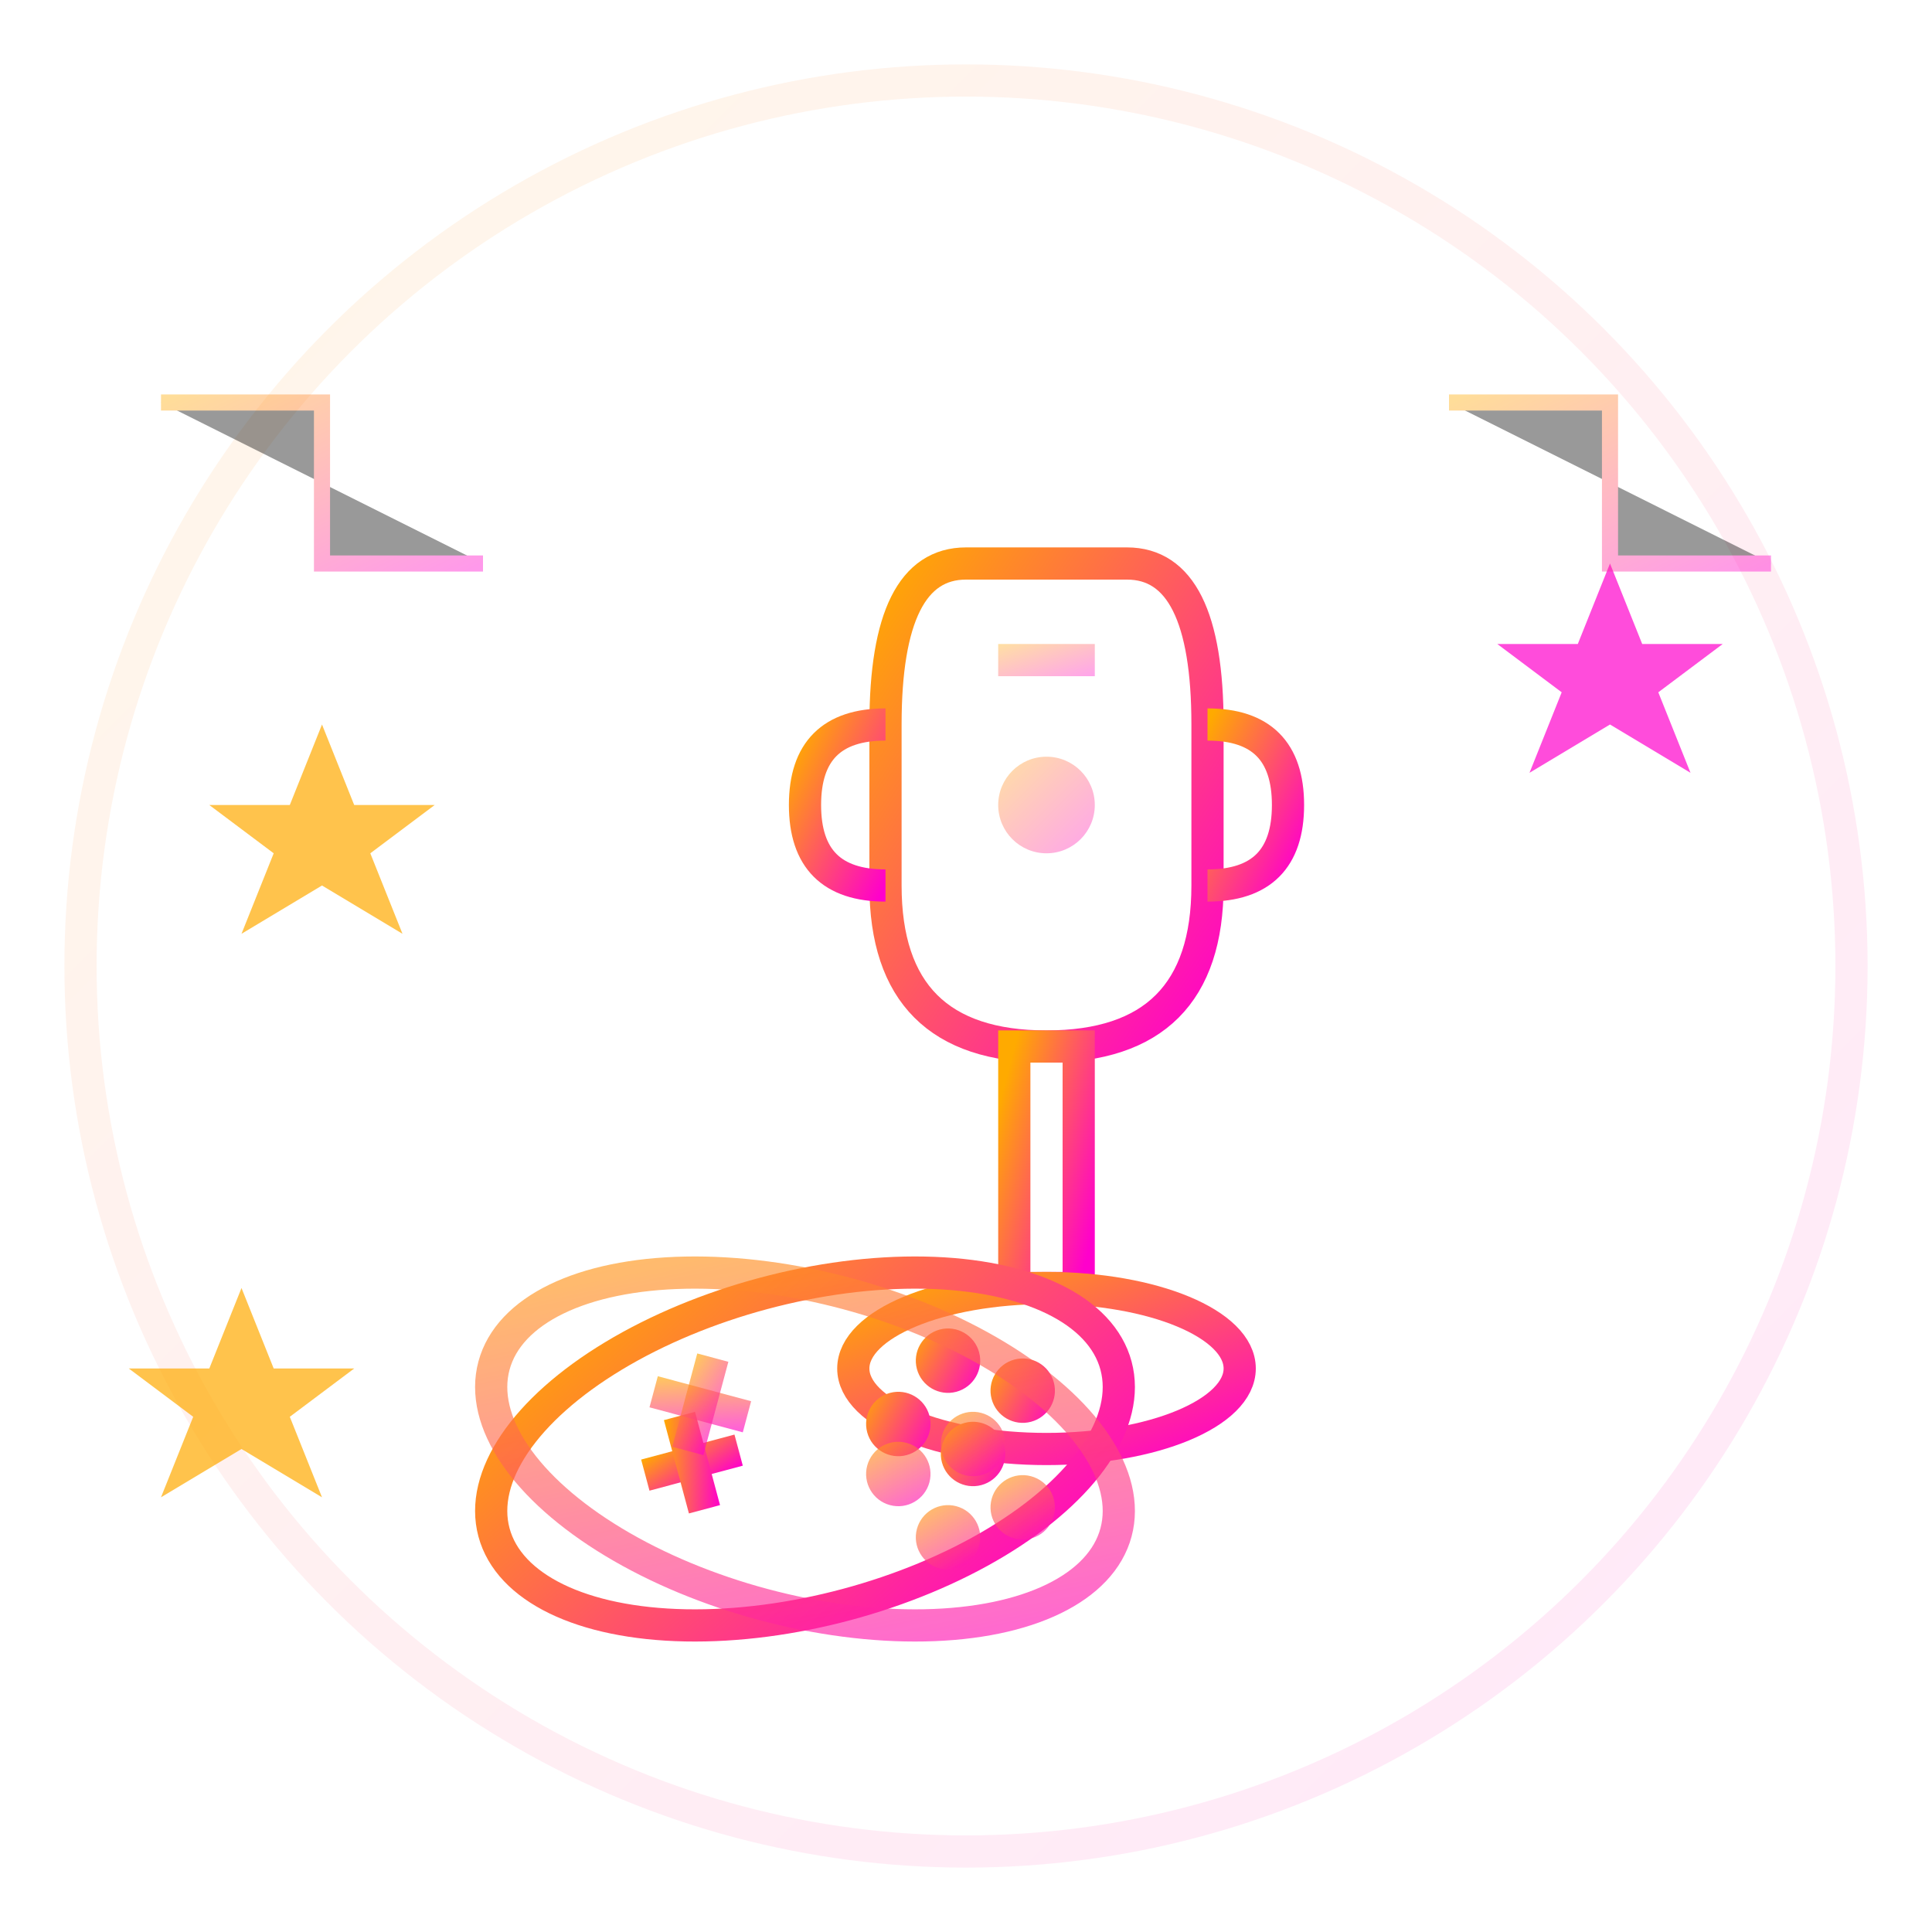 <svg xmlns="http://www.w3.org/2000/svg" viewBox="0 0 120 120" width="120" height="120">
  <defs>
    <linearGradient id="serviceGradient3" x1="0%" y1="0%" x2="100%" y2="100%">
      <stop offset="0%" style="stop-color:#ffaa00;stop-opacity:1" />
      <stop offset="100%" style="stop-color:#ff00cc;stop-opacity:1" />
    </linearGradient>
    <filter id="serviceGlow3">
      <feGaussianBlur stdDeviation="2" result="coloredBlur"/>
      <feMerge> 
        <feMergeNode in="coloredBlur"/>
        <feMergeNode in="SourceGraphic"/>
      </feMerge>
    </filter>
  </defs>
  
  <!-- Background circle -->
  <circle cx="60" cy="60" r="55" fill="none" stroke="url(#serviceGradient3)" stroke-width="2" opacity="0.3" filter="url(#serviceGlow3)"/>
  
  <!-- Trophy/Cup for tournaments -->
  <g transform="translate(45, 20)">
    <!-- Trophy cup -->
    <path d="M 10 25 Q 10 15 15 15 L 25 15 Q 30 15 30 25 L 30 35 Q 30 45 20 45 Q 10 45 10 35 Z" 
          fill="none" stroke="url(#serviceGradient3)" stroke-width="2" filter="url(#serviceGlow3)"/>
    
    <!-- Trophy handles -->
    <path d="M 10 25 Q 5 25 5 30 Q 5 35 10 35" fill="none" stroke="url(#serviceGradient3)" stroke-width="2" filter="url(#serviceGlow3)"/>
    <path d="M 30 25 Q 35 25 35 30 Q 35 35 30 35" fill="none" stroke="url(#serviceGradient3)" stroke-width="2" filter="url(#serviceGlow3)"/>
    
    <!-- Trophy stem -->
    <rect x="18" y="45" width="4" height="15" fill="none" stroke="url(#serviceGradient3)" stroke-width="2" filter="url(#serviceGlow3)"/>
    
    <!-- Trophy base -->
    <ellipse cx="20" cy="65" rx="12" ry="5" fill="none" stroke="url(#serviceGradient3)" stroke-width="2" filter="url(#serviceGlow3)"/>
    
    <!-- Trophy decoration -->
    <circle cx="20" cy="30" r="3" fill="url(#serviceGradient3)" opacity="0.6" filter="url(#serviceGlow3)"/>
    <rect x="17" y="20" width="6" height="2" fill="url(#serviceGradient3)" opacity="0.6" filter="url(#serviceGlow3)"/>
  </g>
  
  <!-- Gaming controllers crossed -->
  <g transform="translate(25, 75)">
    <!-- First controller -->
    <g transform="rotate(-15 25 15)">
      <ellipse cx="25" cy="15" rx="20" ry="10" fill="none" stroke="url(#serviceGradient3)" stroke-width="2" filter="url(#serviceGlow3)"/>
      
      <!-- D-pad -->
      <rect x="15" y="13" width="6" height="2" fill="url(#serviceGradient3)" filter="url(#serviceGlow3)"/>
      <rect x="17" y="11" width="2" height="6" fill="url(#serviceGradient3)" filter="url(#serviceGlow3)"/>
      
      <!-- Action buttons -->
      <circle cx="35" cy="12" r="2" fill="url(#serviceGradient3)" filter="url(#serviceGlow3)"/>
      <circle cx="39" cy="15" r="2" fill="url(#serviceGradient3)" filter="url(#serviceGlow3)"/>
      <circle cx="35" cy="18" r="2" fill="url(#serviceGradient3)" filter="url(#serviceGlow3)"/>
      <circle cx="31" cy="15" r="2" fill="url(#serviceGradient3)" filter="url(#serviceGlow3)"/>
    </g>
    
    <!-- Second controller -->
    <g transform="rotate(15 25 15)">
      <ellipse cx="25" cy="15" rx="20" ry="10" fill="none" stroke="url(#serviceGradient3)" stroke-width="2" filter="url(#serviceGlow3)" opacity="0.8"/>
      
      <!-- D-pad -->
      <rect x="15" y="13" width="6" height="2" fill="url(#serviceGradient3)" filter="url(#serviceGlow3)" opacity="0.8"/>
      <rect x="17" y="11" width="2" height="6" fill="url(#serviceGradient3)" filter="url(#serviceGlow3)" opacity="0.8"/>
      
      <!-- Action buttons -->
      <circle cx="35" cy="12" r="2" fill="url(#serviceGradient3)" filter="url(#serviceGlow3)" opacity="0.8"/>
      <circle cx="39" cy="15" r="2" fill="url(#serviceGradient3)" filter="url(#serviceGlow3)" opacity="0.8"/>
      <circle cx="35" cy="18" r="2" fill="url(#serviceGradient3)" filter="url(#serviceGlow3)" opacity="0.8"/>
      <circle cx="31" cy="15" r="2" fill="url(#serviceGradient3)" filter="url(#serviceGlow3)" opacity="0.8"/>
    </g>
  </g>
  
  <!-- Championship/tournament elements -->
  <!-- Stars for victory -->
  <g opacity="0.7">
    <polygon points="20,45 22,50 27,50 23,53 25,58 20,55 15,58 17,53 13,50 18,50" 
             fill="#ffaa00" filter="url(#serviceGlow3)">
      <animate attributeName="opacity" values="0.7;1;0.7" dur="2s" repeatCount="indefinite"/>
    </polygon>
    
    <polygon points="100,35 102,40 107,40 103,43 105,48 100,45 95,48 97,43 93,40 98,40" 
             fill="#ff00cc" filter="url(#serviceGlow3)">
      <animate attributeName="opacity" values="1;0.7;1" dur="1.8s" repeatCount="indefinite"/>
    </polygon>
    
    <polygon points="15,80 17,85 22,85 18,88 20,93 15,90 10,93 12,88 8,85 13,85" 
             fill="#ffaa00" filter="url(#serviceGlow3)">
      <animate attributeName="opacity" values="0.7;1;0.7" dur="2.2s" repeatCount="indefinite"/>
    </polygon>
  </g>
  
  <!-- Tournament bracket lines -->
  <g opacity="0.4">
    <path d="M 10 25 L 20 25 L 20 35 L 30 35" stroke="url(#serviceGradient3)" stroke-width="1" filter="url(#serviceGlow3)"/>
    <path d="M 90 25 L 100 25 L 100 35 L 110 35" stroke="url(#serviceGradient3)" stroke-width="1" filter="url(#serviceGlow3)"/>
    <path d="M 30 25 L 40 25" stroke="url(#serviceGradient3)" stroke-width="1" filter="url(#serviceGlow3)"/>
    <path d="M 80 25 L 90 25" stroke="url(#serviceGradient3)" stroke-width="1" filter="url(#serviceGlow3)"/>
  </g>
  
  <!-- Animated victory effect -->
  <circle cx="60" cy="40" r="2" fill="#ffaa00" opacity="0">
    <animate attributeName="r" values="2;15;2" dur="3s" repeatCount="indefinite"/>
    <animate attributeName="opacity" values="0;0.6;0" dur="3s" repeatCount="indefinite"/>
  </circle>
</svg>
